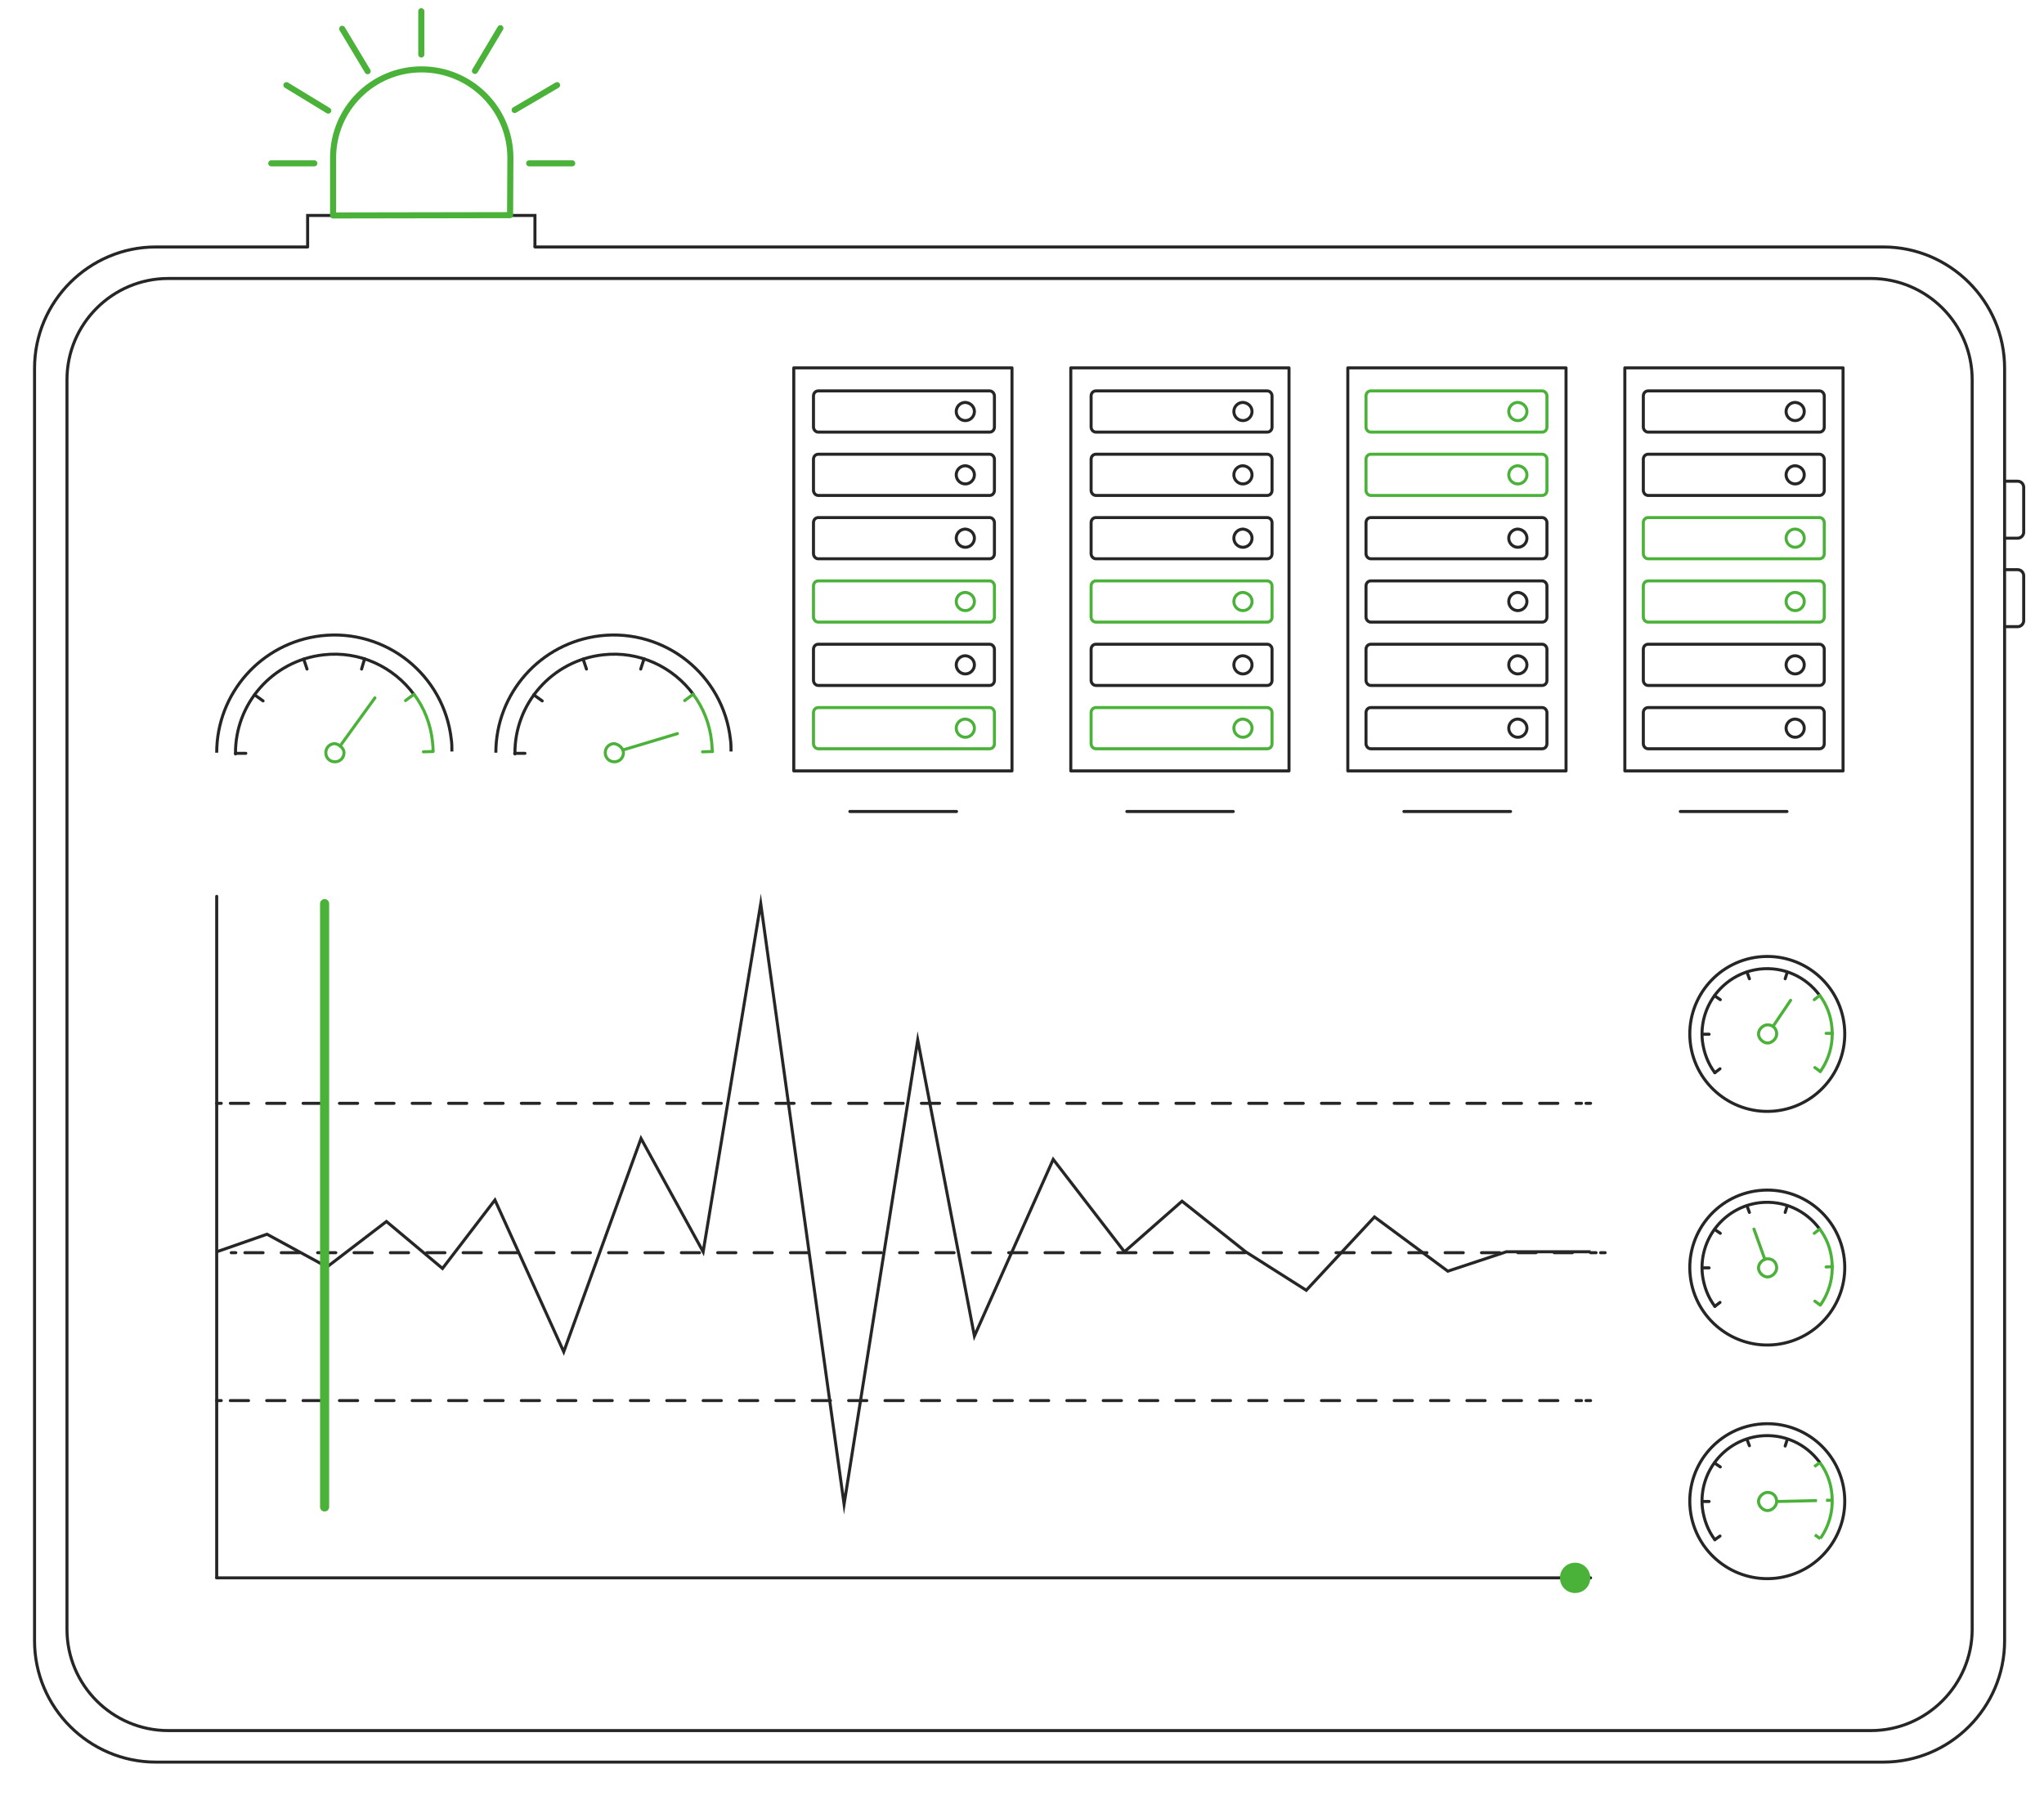 <?xml version="1.0" encoding="UTF-8"?> <svg xmlns="http://www.w3.org/2000/svg" xmlns:xlink="http://www.w3.org/1999/xlink" version="1.1" id="Layer_1" x="0px" y="0px" viewBox="0 0 674.4 597" style="enable-background:new 0 0 674.4 597;" xml:space="preserve" class="svg custom-element-right" src="assets/patterns/monitoring.svg" alt="Support Requests" width="674.4" height="597"> <style type="text/css"> .monitoring0{fill:none;stroke:#262626;stroke-linecap:round;stroke-linejoin:round;stroke-miterlimit:10;} .monitoring1{fill:none;stroke:#4AB238;stroke-linecap:round;stroke-linejoin:round;stroke-miterlimit:10;} .monitoring2{fill:none;stroke:#262626;stroke-miterlimit:10;} .monitoring3{fill:none;stroke:#4AB238;stroke-miterlimit:10;} .monitoring4{fill:none;stroke:#262626;stroke-linecap:round;stroke-linejoin:round;} .monitoring5{fill:none;stroke:#262626;stroke-linecap:round;stroke-linejoin:round;stroke-dasharray:6,6;} .monitoring6{fill:none;stroke:#4AB238;stroke-width:2;stroke-linecap:round;stroke-linejoin:round;stroke-miterlimit:10;} .monitoring7{fill:#4AB238;} .monitoring8{fill:none;stroke:#4AB238;stroke-width:3;stroke-linecap:round;stroke-linejoin:round;stroke-miterlimit:10;} </style> <path class="monitoring0" d="M176.5,81.5h444.9c22,0,40,18,40,40v420c0,22-18,40-40,40h-570c-22,0-40-18-40-40v-420c0-22,18-40,40-40h50.1" stroke="#262626" fill="none"></path> <path id="svg-concept" class="monitoring1" d="M510.4,140.9c0,1-0.7,1.7-1.6,1.7h-56.5c-0.9,0-1.6-0.8-1.6-1.7v-10.2c0-1,0.7-1.7,1.6-1.7 h56.5c0.9,0,1.6,0.8,1.6,1.7V140.9z" stroke="#4AB238" fill="none"></path> <path id="svg-concept" class="monitoring1" d="M503.8,135.8c0,1.6-1.3,3-3,3c-1.6,0-3-1.3-3-3c0-1.6,1.3-3,3-3 C502.5,132.9,503.8,134.2,503.8,135.8z" stroke="#4AB238" fill="none"></path> <path id="svg-concept" class="monitoring1" d="M510.4,161.8c0,1-0.7,1.7-1.6,1.7h-56.5c-0.9,0-1.6-0.8-1.6-1.7v-10.2c0-1,0.7-1.7,1.6-1.7 h56.5c0.9,0,1.6,0.8,1.6,1.7V161.8z" stroke="#4AB238" fill="none"></path> <path id="svg-concept" class="monitoring1" d="M503.8,156.7c0,1.6-1.3,3-3,3c-1.6,0-3-1.3-3-3c0-1.6,1.3-3,3-3 C502.5,153.8,503.8,155.1,503.8,156.7z" stroke="#4AB238" fill="none"></path> <path class="monitoring0" d="M510.4,182.7c0,1-0.7,1.7-1.6,1.7h-56.5c-0.9,0-1.6-0.8-1.6-1.7v-10.2c0-1,0.7-1.7,1.6-1.7h56.5 c0.9,0,1.6,0.8,1.6,1.7V182.7z" stroke="#262626" fill="none"></path> <path id="svg-concept" class="monitoring0" d="M503.8,177.6c0,1.6-1.3,3-3,3c-1.6,0-3-1.3-3-3c0-1.6,1.3-3,3-3 C502.5,174.7,503.8,176,503.8,177.6z" stroke="#4AB238" fill="none"></path> <path class="monitoring0" d="M510.4,203.6c0,1-0.7,1.7-1.6,1.7h-56.5c-0.9,0-1.6-0.8-1.6-1.7v-10.2c0-1,0.7-1.7,1.6-1.7h56.5 c0.9,0,1.6,0.8,1.6,1.7V203.6z" stroke="#262626" fill="none"></path> <path id="svg-concept" class="monitoring0" d="M503.8,198.5c0,1.6-1.3,3-3,3c-1.6,0-3-1.3-3-3c0-1.6,1.3-3,3-3 C502.5,195.6,503.8,196.9,503.8,198.5z" stroke="#4AB238" fill="none"></path> <path class="monitoring0" d="M510.4,224.5c0,1-0.7,1.7-1.6,1.7h-56.5c-0.9,0-1.6-0.8-1.6-1.7v-10.2c0-1,0.7-1.7,1.6-1.7h56.5 c0.9,0,1.6,0.8,1.6,1.7V224.5z" stroke="#262626" fill="none"></path> <path id="svg-concept" class="monitoring0" d="M503.8,219.4c0,1.6-1.3,3-3,3c-1.6,0-3-1.3-3-3c0-1.6,1.3-3,3-3 C502.5,216.5,503.8,217.8,503.8,219.4z" stroke="#4AB238" fill="none"></path> <path class="monitoring0" d="M510.4,245.4c0,1-0.7,1.7-1.6,1.7h-56.5c-0.9,0-1.6-0.8-1.6-1.7v-10.2c0-1,0.7-1.7,1.6-1.7h56.5 c0.9,0,1.6,0.8,1.6,1.7V245.4z" stroke="#262626" fill="none"></path> <path id="svg-concept" class="monitoring0" d="M503.8,240.3c0,1.6-1.3,3-3,3c-1.6,0-3-1.3-3-3c0-1.6,1.3-3,3-3 C502.5,237.4,503.8,238.7,503.8,240.3z" stroke="#4AB238" fill="none"></path> <path class="monitoring0" d="M601.9,140.9c0,1-0.7,1.7-1.6,1.7h-56.5c-0.9,0-1.6-0.8-1.6-1.7v-10.2c0-1,0.7-1.7,1.6-1.7h56.5 c0.9,0,1.6,0.8,1.6,1.7V140.9z" stroke="#262626" fill="none"></path> <path id="svg-concept" class="monitoring0" d="M595.3,135.8c0,1.6-1.3,3-3,3c-1.6,0-3-1.3-3-3c0-1.6,1.3-3,3-3 C594.1,132.9,595.3,134.2,595.3,135.8z" stroke="#4AB238" fill="none"></path> <path class="monitoring0" d="M601.9,161.8c0,1-0.7,1.7-1.6,1.7h-56.5c-0.9,0-1.6-0.8-1.6-1.7v-10.2c0-1,0.7-1.7,1.6-1.7h56.5 c0.9,0,1.6,0.8,1.6,1.7V161.8z" stroke="#262626" fill="none"></path> <path id="svg-concept" class="monitoring0" d="M595.3,156.7c0,1.6-1.3,3-3,3c-1.6,0-3-1.3-3-3c0-1.6,1.3-3,3-3 C594.1,153.8,595.3,155.1,595.3,156.7z" stroke="#4AB238" fill="none"></path> <path id="svg-concept" class="monitoring1" d="M601.9,182.7c0,1-0.7,1.7-1.6,1.7h-56.5c-0.9,0-1.6-0.8-1.6-1.7v-10.2c0-1,0.7-1.7,1.6-1.7 h56.5c0.9,0,1.6,0.8,1.6,1.7V182.7z" stroke="#4AB238" fill="none"></path> <path id="svg-concept" class="monitoring1" d="M595.3,177.6c0,1.6-1.3,3-3,3c-1.6,0-3-1.3-3-3c0-1.6,1.3-3,3-3 C594.1,174.7,595.3,176,595.3,177.6z" stroke="#4AB238" fill="none"></path> <path id="svg-concept" class="monitoring1" d="M601.9,203.6c0,1-0.7,1.7-1.6,1.7h-56.5c-0.9,0-1.6-0.8-1.6-1.7v-10.2c0-1,0.7-1.7,1.6-1.7 h56.5c0.9,0,1.6,0.8,1.6,1.7V203.6z" stroke="#4AB238" fill="none"></path> <path id="svg-concept" class="monitoring1" d="M595.3,198.5c0,1.6-1.3,3-3,3c-1.6,0-3-1.3-3-3c0-1.6,1.3-3,3-3 C594.1,195.6,595.3,196.9,595.3,198.5z" stroke="#4AB238" fill="none"></path> <path class="monitoring0" d="M601.9,224.5c0,1-0.7,1.7-1.6,1.7h-56.5c-0.9,0-1.6-0.8-1.6-1.7v-10.2c0-1,0.7-1.7,1.6-1.7h56.5 c0.9,0,1.6,0.8,1.6,1.7V224.5z" stroke="#262626" fill="none"></path> <path id="svg-concept" class="monitoring0" d="M595.3,219.4c0,1.6-1.3,3-3,3c-1.6,0-3-1.3-3-3c0-1.6,1.3-3,3-3 C594.1,216.5,595.3,217.8,595.3,219.4z" stroke="#4AB238" fill="none"></path> <path class="monitoring0" d="M601.9,245.4c0,1-0.7,1.7-1.6,1.7h-56.5c-0.9,0-1.6-0.8-1.6-1.7v-10.2c0-1,0.7-1.7,1.6-1.7h56.5 c0.9,0,1.6,0.8,1.6,1.7V245.4z" stroke="#262626" fill="none"></path> <path id="svg-concept" class="monitoring0" d="M595.3,240.3c0,1.6-1.3,3-3,3c-1.6,0-3-1.3-3-3c0-1.6,1.3-3,3-3 C594.1,237.4,595.3,238.7,595.3,240.3z" stroke="#4AB238" fill="none"></path> <path class="monitoring0" d="M419.7,140.9c0,1-0.7,1.7-1.6,1.7h-56.5c-0.9,0-1.6-0.8-1.6-1.7v-10.2c0-1,0.7-1.7,1.6-1.7h56.5 c0.9,0,1.6,0.8,1.6,1.7V140.9z" stroke="#262626" fill="none"></path> <path id="svg-concept" class="monitoring0" d="M413.1,135.8c0,1.6-1.3,3-3,3c-1.6,0-3-1.3-3-3c0-1.6,1.3-3,3-3 C411.8,132.9,413.1,134.2,413.1,135.8z" stroke="#4AB238" fill="none"></path> <path class="monitoring0" d="M419.7,161.8c0,1-0.7,1.7-1.6,1.7h-56.5c-0.9,0-1.6-0.8-1.6-1.7v-10.2c0-1,0.7-1.7,1.6-1.7h56.5 c0.9,0,1.6,0.8,1.6,1.7V161.8z" stroke="#262626" fill="none"></path> <path id="svg-concept" class="monitoring0" d="M413.1,156.7c0,1.6-1.3,3-3,3c-1.6,0-3-1.3-3-3c0-1.6,1.3-3,3-3 C411.8,153.8,413.1,155.1,413.1,156.7z" stroke="#4AB238" fill="none"></path> <path class="monitoring0" d="M419.7,182.7c0,1-0.7,1.7-1.6,1.7h-56.5c-0.9,0-1.6-0.8-1.6-1.7v-10.2c0-1,0.7-1.7,1.6-1.7h56.5 c0.9,0,1.6,0.8,1.6,1.7V182.7z" stroke="#262626" fill="none"></path> <path id="svg-concept" class="monitoring0" d="M413.1,177.6c0,1.6-1.3,3-3,3c-1.6,0-3-1.3-3-3c0-1.6,1.3-3,3-3 C411.8,174.7,413.1,176,413.1,177.6z" stroke="#4AB238" fill="none"></path> <path id="svg-concept" class="monitoring1" d="M419.7,203.6c0,1-0.7,1.7-1.6,1.7h-56.5c-0.9,0-1.6-0.8-1.6-1.7v-10.2 c0-1,0.7-1.7,1.6-1.7h56.5c0.9,0,1.6,0.8,1.6,1.7V203.6z" stroke="#4AB238" fill="none"></path> <path id="svg-concept" class="monitoring1" d="M413.1,198.5c0,1.6-1.3,3-3,3c-1.6,0-3-1.3-3-3c0-1.6,1.3-3,3-3 C411.8,195.6,413.1,196.9,413.1,198.5z" stroke="#4AB238" fill="none"></path> <path class="monitoring0" d="M419.7,224.5c0,1-0.7,1.7-1.6,1.7h-56.5c-0.9,0-1.6-0.8-1.6-1.7v-10.2c0-1,0.7-1.7,1.6-1.7h56.5 c0.9,0,1.6,0.8,1.6,1.7V224.5z" stroke="#262626" fill="none"></path> <path class="monitoring0" d="M413.1,219.4c0,1.6-1.3,3-3,3c-1.6,0-3-1.3-3-3c0-1.6,1.3-3,3-3C411.8,216.5,413.1,217.8,413.1,219.4z" stroke="#262626" fill="none"></path> <path id="svg-concept" class="monitoring1" d="M419.7,245.4c0,1-0.7,1.7-1.6,1.7h-56.5c-0.9,0-1.6-0.8-1.6-1.7v-10.2 c0-1,0.7-1.7,1.6-1.7h56.5c0.9,0,1.6,0.8,1.6,1.7V245.4z" stroke="#4AB238" fill="none"></path> <path id="svg-concept" class="monitoring1" d="M413.1,240.3c0,1.6-1.3,3-3,3c-1.6,0-3-1.3-3-3c0-1.6,1.3-3,3-3 C411.8,237.4,413.1,238.7,413.1,240.3z" stroke="#4AB238" fill="none"></path> <path class="monitoring0" d="M328.1,140.9c0,1-0.7,1.7-1.6,1.7H270c-0.9,0-1.6-0.8-1.6-1.7v-10.2c0-1,0.7-1.7,1.6-1.7h56.5 c0.9,0,1.6,0.8,1.6,1.7V140.9z" stroke="#262626" fill="none"></path> <path id="svg-concept" class="monitoring0" d="M321.5,135.8c0,1.6-1.3,3-3,3c-1.6,0-3-1.3-3-3c0-1.6,1.3-3,3-3 C320.2,132.9,321.5,134.2,321.5,135.8z" stroke="#4AB238" fill="none"></path> <path class="monitoring0" d="M328.1,161.8c0,1-0.7,1.7-1.6,1.7H270c-0.9,0-1.6-0.8-1.6-1.7v-10.2c0-1,0.7-1.7,1.6-1.7h56.5 c0.9,0,1.6,0.8,1.6,1.7V161.8z" stroke="#262626" fill="none"></path> <path id="svg-concept" class="monitoring0" d="M321.5,156.7c0,1.6-1.3,3-3,3c-1.6,0-3-1.3-3-3c0-1.6,1.3-3,3-3 C320.2,153.8,321.5,155.1,321.5,156.7z" stroke="#4AB238" fill="none"></path> <path class="monitoring0" d="M328.1,182.7c0,1-0.7,1.7-1.6,1.7H270c-0.9,0-1.6-0.8-1.6-1.7v-10.2c0-1,0.7-1.7,1.6-1.7h56.5 c0.9,0,1.6,0.8,1.6,1.7V182.7z" stroke="#262626" fill="none"></path> <path id="svg-concept" class="monitoring0" d="M321.5,177.6c0,1.6-1.3,3-3,3c-1.6,0-3-1.3-3-3c0-1.6,1.3-3,3-3 C320.2,174.7,321.5,176,321.5,177.6z" stroke="#4AB238" fill="none"></path> <path id="svg-concept" class="monitoring1" d="M328.1,203.6c0,1-0.7,1.7-1.6,1.7H270c-0.9,0-1.6-0.8-1.6-1.7v-10.2c0-1,0.7-1.7,1.6-1.7 h56.5c0.9,0,1.6,0.8,1.6,1.7V203.6z" stroke="#4AB238" fill="none"></path> <path id="svg-concept" class="monitoring1" d="M321.5,198.5c0,1.6-1.3,3-3,3c-1.6,0-3-1.3-3-3c0-1.6,1.3-3,3-3 C320.2,195.6,321.5,196.9,321.5,198.5z" stroke="#4AB238" fill="none"></path> <path class="monitoring0" d="M328.1,224.5c0,1-0.7,1.7-1.6,1.7H270c-0.9,0-1.6-0.8-1.6-1.7v-10.2c0-1,0.7-1.7,1.6-1.7h56.5 c0.9,0,1.6,0.8,1.6,1.7V224.5z" stroke="#262626" fill="none"></path> <path id="svg-concept" class="monitoring0" d="M321.5,219.4c0,1.6-1.3,3-3,3c-1.6,0-3-1.3-3-3c0-1.6,1.3-3,3-3 C320.2,216.5,321.5,217.8,321.5,219.4z" stroke="#4AB238" fill="none"></path> <path id="svg-concept" class="monitoring1" d="M328.1,245.4c0,1-0.7,1.7-1.6,1.7H270c-0.9,0-1.6-0.8-1.6-1.7v-10.2c0-1,0.7-1.7,1.6-1.7 h56.5c0.9,0,1.6,0.8,1.6,1.7V245.4z" stroke="#4AB238" fill="none"></path> <path id="svg-concept" class="monitoring1" d="M321.5,240.3c0,1.6-1.3,3-3,3c-1.6,0-3-1.3-3-3c0-1.6,1.3-3,3-3 C320.2,237.4,321.5,238.7,321.5,240.3z" stroke="#4AB238" fill="none"></path> <path class="monitoring2" d="M608.5,492.5c1.6,14-8.5,26.7-22.5,28.3s-26.7-8.5-28.3-22.5s8.5-26.7,22.5-28.3 C594.3,468.4,606.9,478.5,608.5,492.5z" stroke="#262626" fill="none"></path> <path class="monitoring0" d="M565.8,508.1c-2.2-2.9-3.6-6.5-4.1-10.4c-1.3-11.8,7.2-22.4,18.9-23.8c7.9-0.9,15.3,2.6,19.7,8.6" stroke="#262626" fill="none"></path> <path id="svg-concept" class="monitoring3" d="M599.5,495.2l-13.3,0.3" stroke="#4AB238" fill="none"></path> <path class="monitoring0" d="M589.7,475l-0.7,2.2" stroke="#262626" fill="none"></path> <path id="svg-concept" class="monitoring3" d="M600.4,482.7l-1.8,1.3 M604.6,495.1h-2.1 M600.6,507.8l-1.8-1.3" stroke="#4AB238" fill="none"></path> <path class="monitoring0" d="M561.6,495.5h2.3 M565.7,482.8l1.9,1.3 M576.4,475l0.8,2.1 M565.8,508.1l1.7-1.2" stroke="#262626" fill="none"></path> <path class="monitoring2" d="M608.5,415.4c1.6,14-8.5,26.7-22.5,28.3c-14,1.6-26.7-8.5-28.3-22.5s8.5-26.7,22.5-28.3 C594.3,391.3,606.9,401.4,608.5,415.4z" stroke="#262626" fill="none"></path> <path class="monitoring0" d="M565.8,431.1c-2.2-2.9-3.6-6.5-4.1-10.4c-1.3-11.8,7.2-22.4,18.9-23.8c7.9-0.9,15.3,2.6,19.7,8.6" stroke="#262626" fill="none"></path> <path id="svg-concept" class="monitoring1" d="M578.7,405.6l3.6,10" stroke="#4AB238" fill="none"></path> <path class="monitoring0" d="M589.7,397.9l-0.7,2.2" stroke="#262626" fill="none"></path> <path id="svg-concept" class="monitoring1" d="M600.4,405.6l-1.8,1.4 M604.6,418l-2.1,0.1 M600.6,430.7l-1.8-1.3" stroke="#4AB238" fill="none"></path> <path class="monitoring0" d="M561.6,418.4h2.3 M565.7,405.7l1.9,1.3 M576.4,397.9l0.8,2.2 M565.8,431.1l1.7-1.3" stroke="#262626" fill="none"></path> <path class="monitoring2" d="M608.5,338.3c1.6,14-8.5,26.7-22.5,28.3c-14,1.6-26.7-8.5-28.3-22.5s8.5-26.7,22.5-28.3 C594.3,314.2,606.9,324.3,608.5,338.3z" stroke="#262626" fill="none"></path> <path class="monitoring0" d="M565.8,354c-2.2-2.9-3.6-6.5-4.1-10.4c-1.3-11.8,7.2-22.4,18.9-23.8c7.9-0.9,15.3,2.6,19.7,8.6" stroke="#262626" fill="none"></path> <path id="svg-concept" class="monitoring1" d="M590.8,330.1l-5.8,8.6" stroke="#4AB238" fill="none"></path> <path class="monitoring0" d="M589.7,320.8L589,323" stroke="#262626" fill="none"></path> <path id="svg-concept" class="monitoring1" d="M600.4,328.5l-1.8,1.4 M604.6,341h-2.1 M600.6,353.6l-1.8-1.3" stroke="#4AB238" fill="none"></path> <path class="monitoring0" d="M561.6,341.3h2.3 M565.7,328.6l1.9,1.3 M576.4,320.8l0.8,2.2 M565.8,354l1.7-1.3" stroke="#262626" fill="none"></path> <path id="svg-concept" class="monitoring1" d="M586.2,341.2c0,1.5-1.5,3-3,3s-3-1.5-3-3s1.5-3,3-3C585.2,338.2,586.2,339.7,586.2,341.2z " stroke="#4AB238" fill="none"></path> <path id="svg-concept" class="monitoring1" d="M586.2,418.4c0,1.5-1.5,3-3,3s-3-1.5-3-3s1.5-3,3-3C585.2,415.4,586.2,416.9,586.2,418.4z " stroke="#4AB238" fill="none"></path> <path id="svg-concept" class="monitoring3" d="M586.2,495.5c0,1.5-1.5,3-3,3s-3-1.5-3-3s1.5-3,3-3C585.2,492.5,586.2,494,586.2,495.5z" stroke="#4AB238" fill="none"></path> <path class="monitoring2" d="M617.3,571.1H55.5c-18.4,0-33.4-15-33.4-33.4V125.3c0-18.4,15-33.4,33.4-33.4h561.8c18.4,0,33.4,15,33.4,33.4 v412.4C650.7,556.1,635.6,571.1,617.3,571.1L617.3,571.1z" stroke="#262626" fill="none"></path> <path class="monitoring2" d="M101.5,81.5V71.1h8.4 M168.3,71.1h8.2v10.4" stroke="#262626" fill="none"></path> <path class="monitoring0" d="M71.5,520.7h453.3" stroke="#262626" fill="none"></path> <path class="monitoring4" d="M71.5,364.1H73" stroke="#262626" fill="none"></path> <path class="monitoring5" d="M76,364.1h445.8" stroke="#262626" fill="none"></path> <path class="monitoring4" d="M523.3,364.1h1.5 M71.5,462.2H73" stroke="#262626" fill="none"></path> <path class="monitoring5" d="M76,462.2h445.8" stroke="#262626" fill="none"></path> <path class="monitoring4" d="M523.3,462.2h1.5 M76.3,413.4h1.5" stroke="#262626" fill="none"></path> <path class="monitoring5" d="M80.8,413.4h445.8" stroke="#262626" fill="none"></path> <path class="monitoring4" d="M528.1,413.4h1.5" stroke="#262626" fill="none"></path> <path class="monitoring0" d="M371.8,267.8h35.1 M463.2,267.8h35.2 M554.4,267.8h35.2 M71.5,520.7V295.8 M608.1,254.4h-72v-133h72V254.4z" stroke="#262626" fill="none"></path> <path class="monitoring0" d="M516.7,254.4h-72v-133h72V254.4z" stroke="#262626" fill="none"></path> <path class="monitoring0" d="M425.3,254.4h-72v-133h72V254.4z" stroke="#262626" fill="none"></path> <path class="monitoring0" d="M280.4,267.8h35.2 M333.9,254.4h-72v-133h72V254.4z" stroke="#262626" fill="none"></path> <path id="svg-concept" class="monitoring1" d="M600.4,328.5c2.2,2.9,3.6,6.4,4,10.3c0.6,5.5-0.9,10.7-3.8,14.8" stroke="#4AB238" fill="none"></path> <path class="monitoring2" d="M163.6,248.4c0-19.5,14.6-36.3,34.5-38.6c21.3-2.4,40.5,12.9,42.9,34.2c0.2,1.3,0.2,2.7,0.2,4" stroke="#262626" fill="none"></path> <path class="monitoring0" d="M169.9,248.8c-0.2-16.5,12.2-30.8,29-32.7c12-1.4,23.2,4,29.9,13.1" stroke="#262626" fill="none"></path> <path id="svg-concept" class="monitoring1" d="M223.5,242.1l-18,5.4" stroke="#4AB238" fill="none"></path> <path class="monitoring0" d="M212.5,217.4l-1.1,3.4" stroke="#262626" fill="none"></path> <path id="svg-concept" class="monitoring1" d="M228.7,229.1l-2.8,2.1 M235.1,248l-3.3,0.1" stroke="#4AB238" fill="none"></path> <path class="monitoring0" d="M169.8,248.6h3.4 M176.1,229.3l2.8,2 M192.4,217.5l1.1,3.3" stroke="#262626" fill="none"></path> <path id="svg-concept" class="monitoring1" d="M205.7,248.4c0,1.7-1.3,3-3,3s-3-1.3-3-3s1.3-3,3-3C204.4,245.7,205.7,247.1,205.7,248.4z " stroke="#4AB238" fill="none"></path> <path id="svg-concept" class="monitoring1" d="M228.7,229.1c3.3,4.4,5.5,9.8,6.1,15.7c0.1,1,0.2,2.1,0.2,3.1" stroke="#4AB238" fill="none"></path> <path class="monitoring2" d="M71.5,248.4c0-19.5,14.6-36.3,34.5-38.6c21.3-2.4,40.5,12.9,42.9,34.2c0.2,1.3,0.2,2.7,0.2,4" stroke="#262626" fill="none"></path> <path class="monitoring0" d="M77.7,248.8c-0.2-16.5,12.2-30.8,29-32.7c12-1.4,23.2,4,29.9,13.1" stroke="#262626" fill="none"></path> <path id="svg-concept" class="monitoring1" d="M123.7,230.3l-11.5,15.9" stroke="#4AB238" fill="none"></path> <path class="monitoring0" d="M120.3,217.4l-1,3.4" stroke="#262626" fill="none"></path> <path id="svg-concept" class="monitoring1" d="M136.6,229.1l-2.8,2.1 M142.9,248l-3.2,0.1" stroke="#4AB238" fill="none"></path> <path class="monitoring0" d="M77.7,248.6h3.4 M84,229.3l2.8,2 M100.2,217.5l1.1,3.3" stroke="#262626" fill="none"></path> <path id="svg-concept" class="monitoring1" d="M113.5,248.4c0,1.7-1.3,3-3,3s-3-1.3-3-3s1.3-3,3-3C112.2,245.7,113.5,247.1,113.5,248.4z " stroke="#4AB238" fill="none"></path> <path id="svg-concept" class="monitoring3" d="M136.6,229.1c3.3,4.4,5.5,9.8,6.1,15.7c0.1,1,0.2,2.1,0.2,3.1 M600.4,405.6 c2.2,2.9,3.6,6.4,4,10.3c0.6,5.5-0.9,10.7-3.8,14.8 M600.4,482.6c2.2,2.9,3.6,6.4,4,10.3c0.6,5.5-0.9,10.7-3.8,14.8" stroke="#4AB238" fill="none"></path> <path class="monitoring2" d="M71.5,413.1l16.6-5.8l19.8,10.8l19.6-15l18.5,15.5l17.3-22.6l22.7,50.1l25.5-70.4l20.5,37.4l19-114.9 l27.5,198.2l24.3-153.2l18.7,97.7l26-58.3l23.5,30.5l19-16.7l21,16.7l20,12.7l22.5-24.2l24.2,17.9l19.3-6.4h27.8" stroke="#262626" fill="none"></path> <path class="monitoring0" d="M661.4,188h4.3c1.1,0,2,0.9,2,2v14.8c0,1.1-0.9,2-2,2h-4.3 M661.4,158.8h4.3c1.1,0,2,0.9,2,2v14.8 c0,1.1-0.9,2-2,2h-4.3" stroke="#262626" fill="none"></path> <g> <path id="svg-concept" class="monitoring6" d="M103.7,53.9H89.5 M188.8,53.9h-14.2 M139,3.7V18 M165.1,9.3l-8.4,14.1 M112.9,9.5l8.4,14 M183.8,28.1l-14,8.2 M94.5,28.1l13.8,8.4" stroke="#4AB238" fill="none" stroke-width="2px"></path> </g> <g> <path id="svg-ico" class="monitoring7" d="M524.7,520.7c0,2.8-2.2,5-5,5s-5-2.2-5-5s2.2-5,5-5S524.7,518,524.7,520.7z" fill="#4AB238"></path> <animateMotion accumulate="none" begin="0s" dur="20s" fill="remove" path="M0, 0 -448 0 -448 -225 -450 0 0 0 225" repeatCount="indefinite" restart="always"> </animateMotion> </g> <g> <path id="svg-concept" class="monitoring8" d="M107.1,298.2v199.1" stroke="#4AB238" fill="none" stroke-width="3px"></path> <animateMotion accumulate="none" begin="0s" dur="80s" fill="remove" path="M420, 0 -35 0 420 0" repeatCount="indefinite" restart="always"> </animateMotion> </g> <path id="svg-concept" class="monitoring6" d="M168.4,52.1L168.3,71l-58.4,0.1v-19c0-16.2,13.1-29.2,29.2-29.2S168.4,35.9,168.4,52.1z" stroke="#4AB238" fill="none" stroke-width="2px"></path> </svg> 